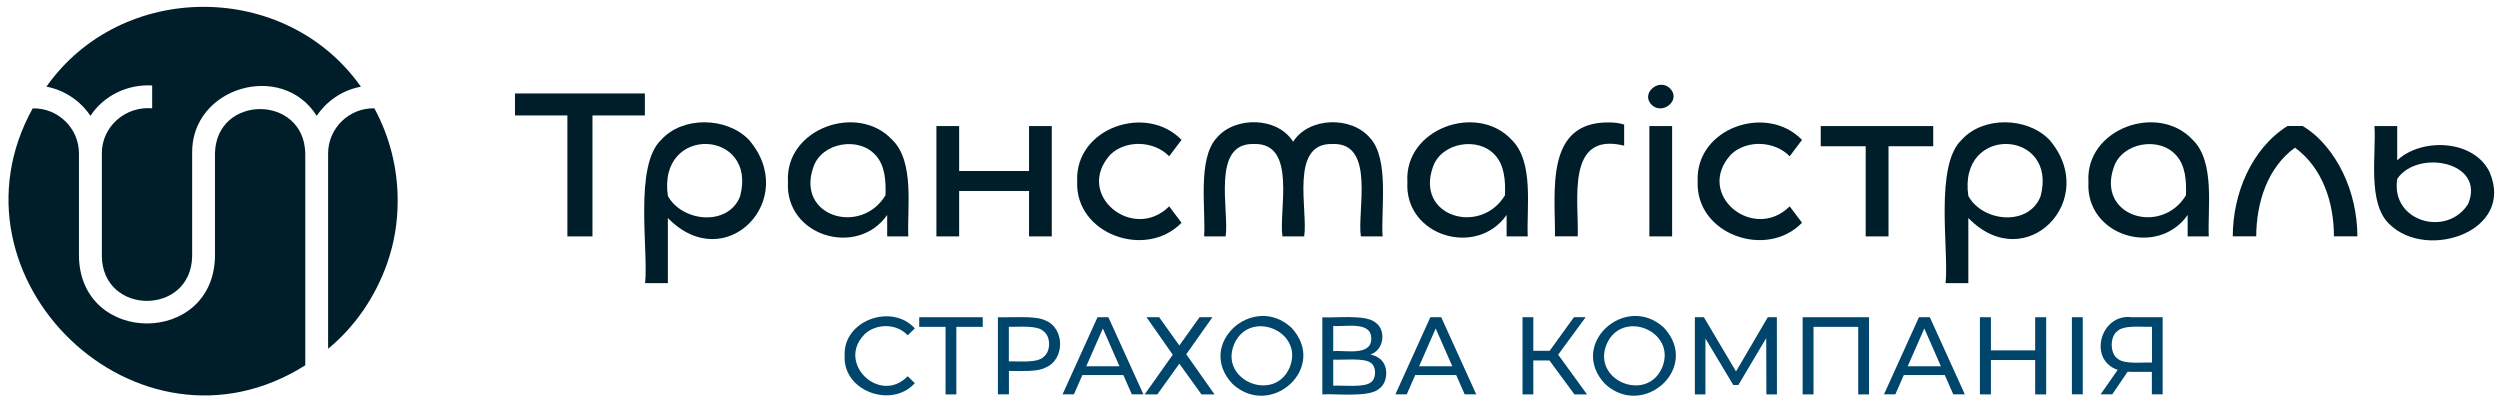 <svg width="322" height="52" viewBox="0 0 322 52" fill="none" xmlns="http://www.w3.org/2000/svg">
<g clip-path="url(#clip0_298_3210)">
<path d="M39.319 19.769V47.049C17.769 60.659 -7.911 35.849 4.209 13.959C7.459 13.879 10.179 16.509 10.169 19.779V33.029C10.379 44.539 27.489 44.539 27.689 33.029V19.779C27.819 12.139 39.189 12.139 39.319 19.779V19.769Z" fill="#001E29"/>
<path d="M46.468 11.17C44.108 11.61 42.078 13 40.798 14.92C36.298 7.8 24.588 11.22 24.748 19.77V33.02C24.608 40.66 13.248 40.67 13.118 33.02V19.77C13.098 16.29 16.169 13.65 19.599 13.95V11.01C16.378 10.82 13.319 12.36 11.649 14.92C10.358 12.99 8.329 11.61 5.979 11.16C15.659 -2.55 36.798 -2.54 46.478 11.16L46.468 11.17Z" fill="#001E29"/>
<path d="M51.22 25.841C51.22 28.661 50.78 31.321 49.86 33.931C48.36 38.201 45.74 42.061 42.26 44.921V19.771C42.26 16.511 44.97 13.881 48.22 13.951C50.13 17.481 51.22 21.531 51.22 25.831V25.841Z" fill="#001E29"/>
<path d="M66.33 14.869H73.08V30.449H76.31V14.869H83.06V12.039H66.33V14.869Z" fill="#001E29"/>
<path d="M96.401 17.949C93.561 15.069 87.931 14.949 85.171 17.999C81.641 21.289 83.531 32.199 83.091 36.469H86.021V28.079C93.441 35.709 103.131 25.629 96.401 17.939V17.949ZM95.321 25.299C93.781 29.199 87.861 28.599 86.021 25.239C84.661 15.959 97.641 16.649 95.321 25.299Z" fill="#001E29"/>
<path d="M114.92 18.008C110.46 13.208 101.08 16.568 101.49 23.428C101.08 30.408 110.41 33.208 114.27 27.688V30.448H116.99C116.83 26.778 117.82 20.818 114.92 18.008ZM114.05 25.158C110.88 30.388 102.46 27.888 104.78 21.478C105.87 18.348 110.59 17.558 112.76 19.968C114.01 21.298 114.12 23.358 114.05 25.158Z" fill="#001E29"/>
<path d="M132.539 22.028H123.539V16.238H120.609V30.448H123.539V24.598H132.539V30.448H135.469V16.238H132.539V22.028Z" fill="#001E29"/>
<path d="M143.03 19.898C145.04 17.968 148.65 18.128 150.59 20.128L152.18 18.018C147.64 13.309 138.45 16.479 138.74 23.338C138.44 30.209 147.63 33.408 152.18 28.689L150.59 26.578C145.94 31.218 138.33 25.038 143.03 19.898Z" fill="#001E29"/>
<path d="M176.44 17.748C174.06 14.938 168.58 15.058 166.55 18.258C164.57 15.038 159.07 14.948 156.72 17.748C154.19 20.468 155.33 27.038 155.09 30.448H157.86C158.36 27.168 155.95 18.348 161.53 18.548C167.09 18.388 164.67 27.158 165.18 30.448H167.98C168.5 27.148 166.06 18.398 171.6 18.548C177.2 18.298 174.77 27.188 175.28 30.448H178.08C177.84 27.018 178.98 20.488 176.45 17.748H176.44Z" fill="#001E29"/>
<path d="M194.701 18.008C190.241 13.208 180.861 16.568 181.271 23.428C180.861 30.408 190.191 33.208 194.051 27.688V30.448H196.771C196.611 26.778 197.601 20.818 194.701 18.008ZM193.841 25.158C190.671 30.388 182.251 27.888 184.571 21.478C185.661 18.348 190.381 17.558 192.551 19.968C193.801 21.298 193.911 23.358 193.841 25.158Z" fill="#001E29"/>
<path d="M207.25 15.769C198.95 15.659 200.33 24.649 200.28 30.439H203.21C203.38 25.909 201.62 16.909 209.19 18.759V16.039C208.53 15.849 207.95 15.769 207.24 15.769H207.25Z" fill="#001E29"/>
<path d="M215.07 11.359C213.63 9.999 211.23 12.069 212.77 13.539C214.2 14.849 216.6 12.829 215.07 11.359Z" fill="#001E29"/>
<path d="M215.369 16.238H212.439V30.448H215.369V16.238Z" fill="#001E29"/>
<path d="M222.95 19.898C224.96 17.968 228.57 18.128 230.51 20.128L232.1 18.018C227.56 13.309 218.37 16.479 218.66 23.338C218.36 30.209 227.55 33.408 232.1 28.689L230.51 26.578C225.86 31.218 218.25 25.038 222.95 19.898Z" fill="#001E29"/>
<path d="M234.51 18.838H240.3V30.448H243.24V18.838H249V16.238H234.51V18.838Z" fill="#001E29"/>
<path d="M263.901 17.949C261.061 15.069 255.431 14.949 252.671 17.999C249.141 21.289 251.031 32.199 250.591 36.469H253.521V28.079C260.941 35.709 270.631 25.629 263.901 17.939V17.949ZM262.821 25.299C261.281 29.199 255.361 28.599 253.521 25.239C252.161 15.959 265.141 16.649 262.821 25.299Z" fill="#001E29"/>
<path d="M282.42 18.008C277.96 13.208 268.58 16.568 268.99 23.428C268.58 30.408 277.91 33.208 281.77 27.688V30.448H284.49C284.33 26.778 285.32 20.818 282.42 18.008ZM281.55 25.158C278.38 30.388 269.96 27.888 272.28 21.478C273.37 18.348 278.09 17.558 280.26 19.968C281.51 21.298 281.62 23.358 281.55 25.158Z" fill="#001E29"/>
<path d="M301.75 22.198C300.57 19.799 298.85 17.578 296.58 16.229H294.63C289.94 19.178 287.59 25.009 287.58 30.439H290.6C290.63 26.099 292.02 21.628 295.59 19.018C299.16 21.619 300.61 26.099 300.61 30.439H303.63C303.63 27.628 302.98 24.709 301.75 22.198Z" fill="#001E29"/>
<path d="M320.681 22.218C318.691 17.958 311.921 17.698 308.761 20.648V16.238H305.831C306.081 19.818 304.851 26.248 307.821 28.928C312.611 33.568 323.891 29.818 320.681 22.218ZM317.901 26.258C315.191 30.608 307.861 28.558 308.771 23.028C311.361 19.198 320.161 20.798 317.901 26.258Z" fill="#001E29"/>
<path d="M111.319 43.089C112.789 41.639 115.489 41.619 116.909 43.189L117.829 42.299C114.889 39.019 108.559 41.249 108.789 45.829C108.559 50.419 114.889 52.639 117.829 49.349L116.909 48.459C113.349 52.149 107.719 46.789 111.319 43.099V43.089Z" fill="#00456B"/>
<path d="M118.398 42.099H121.788V50.799H123.178V42.099H126.578V40.859H118.398V42.099Z" fill="#00456B"/>
<path d="M134.629 41.269C133.389 40.609 129.959 40.929 128.529 40.859V50.789H129.949V47.779C131.239 47.749 133.539 47.949 134.629 47.359C137.179 46.359 137.179 42.259 134.629 41.269ZM134.419 45.969C133.599 46.799 131.109 46.499 129.939 46.549V42.089C131.119 42.139 133.589 41.839 134.419 42.669C135.359 43.369 135.359 45.259 134.419 45.959V45.969Z" fill="#00456B"/>
<path d="M141.359 40.859L136.859 50.789H138.319L139.409 48.309H144.689L145.779 50.789H147.269L142.759 40.859H141.359ZM139.909 47.179L142.049 42.309L144.189 47.179H139.909Z" fill="#00456B"/>
<path d="M156.16 40.859H154.5L151.9 44.499L149.3 40.859H147.67L151.05 45.689L147.43 50.799H149.06L151.9 46.839L154.75 50.799H156.43L152.79 45.629L156.16 40.859Z" fill="#00456B"/>
<path d="M166.32 42.19C161.39 37.67 153.93 44.37 158.76 49.46C163.72 54.01 171.12 47.31 166.32 42.19ZM166.1 47.35C164.12 51.92 157 48.99 158.96 44.32C160.96 39.74 168.05 42.66 166.1 47.35Z" fill="#00456B"/>
<path d="M177.658 46.159C177.348 45.929 176.958 45.759 176.498 45.649C178.238 45.159 178.618 42.499 177.128 41.519C175.888 40.469 171.908 40.979 170.318 40.869V50.799C172.018 50.679 176.348 51.229 177.618 50.079C178.828 49.249 178.878 46.989 177.658 46.159ZM171.718 41.979C173.188 42.139 176.648 41.289 176.618 43.609C176.648 45.919 173.178 45.069 171.718 45.229V41.979ZM176.538 49.259C175.728 49.949 172.778 49.599 171.718 49.679V46.319C172.788 46.399 175.708 46.059 176.538 46.719C177.308 47.189 177.298 48.789 176.538 49.269V49.259Z" fill="#00456B"/>
<path d="M184.229 40.859L179.729 50.789H181.189L182.279 48.309H187.559L188.649 50.789H190.139L185.629 40.859H184.229ZM182.779 47.179L184.919 42.309L187.059 47.179H182.779Z" fill="#00456B"/>
<path d="M204.23 40.859H202.72L199.6 45.179H197.49V40.859H196.1V50.799H197.49V46.429H199.57L202.79 50.799H204.41L200.69 45.679L204.23 40.859Z" fill="#00456B"/>
<path d="M214.299 42.19C209.369 37.67 201.909 44.37 206.739 49.46C211.699 54.01 219.099 47.31 214.299 42.19ZM214.079 47.35C212.099 51.92 204.979 48.99 206.939 44.32C208.939 39.74 216.029 42.67 214.079 47.35Z" fill="#00456B"/>
<path d="M227.689 40.859L223.599 47.839L219.459 40.859H218.299V50.799H219.659V43.599L223.249 49.589H223.899L227.489 43.549L227.509 50.799H228.869L228.859 40.859H227.689Z" fill="#00456B"/>
<path d="M232.18 50.799H233.58V42.099H239.34V50.799H240.73V40.859H232.18V50.799Z" fill="#00456B"/>
<path d="M247.16 40.859L242.66 50.789H244.12L245.21 48.309H250.49L251.58 50.789H253.07L248.56 40.859H247.16ZM245.71 47.179L247.85 42.309L249.99 47.179H245.71Z" fill="#00456B"/>
<path d="M262.13 45.129H256.43V40.859H255.01V50.799H256.43V46.369H262.13V50.799H263.55V40.859H262.13V45.129Z" fill="#00456B"/>
<path d="M268.259 40.859H266.859V50.789H268.259V40.859Z" fill="#00456B"/>
<path d="M274.579 40.859C270.549 40.329 268.879 46.329 272.759 47.639L270.559 50.789H272.059L274.039 47.879C274.199 47.909 276.919 47.889 277.159 47.899V50.789H278.549V40.859H274.559H274.579ZM272.639 46.109C271.759 45.379 271.779 43.369 272.679 42.679C273.509 41.809 276.019 42.149 277.179 42.089V46.699C276.029 46.629 273.449 46.999 272.649 46.099L272.639 46.109Z" fill="#00456B"/>
</g>
<defs>
<clipPath id="clip0_298_3210">
<rect width="321.49" height="50.85" fill="white" transform="translate(0.5 0.5)"/>
</clipPath>
</defs>
</svg>
